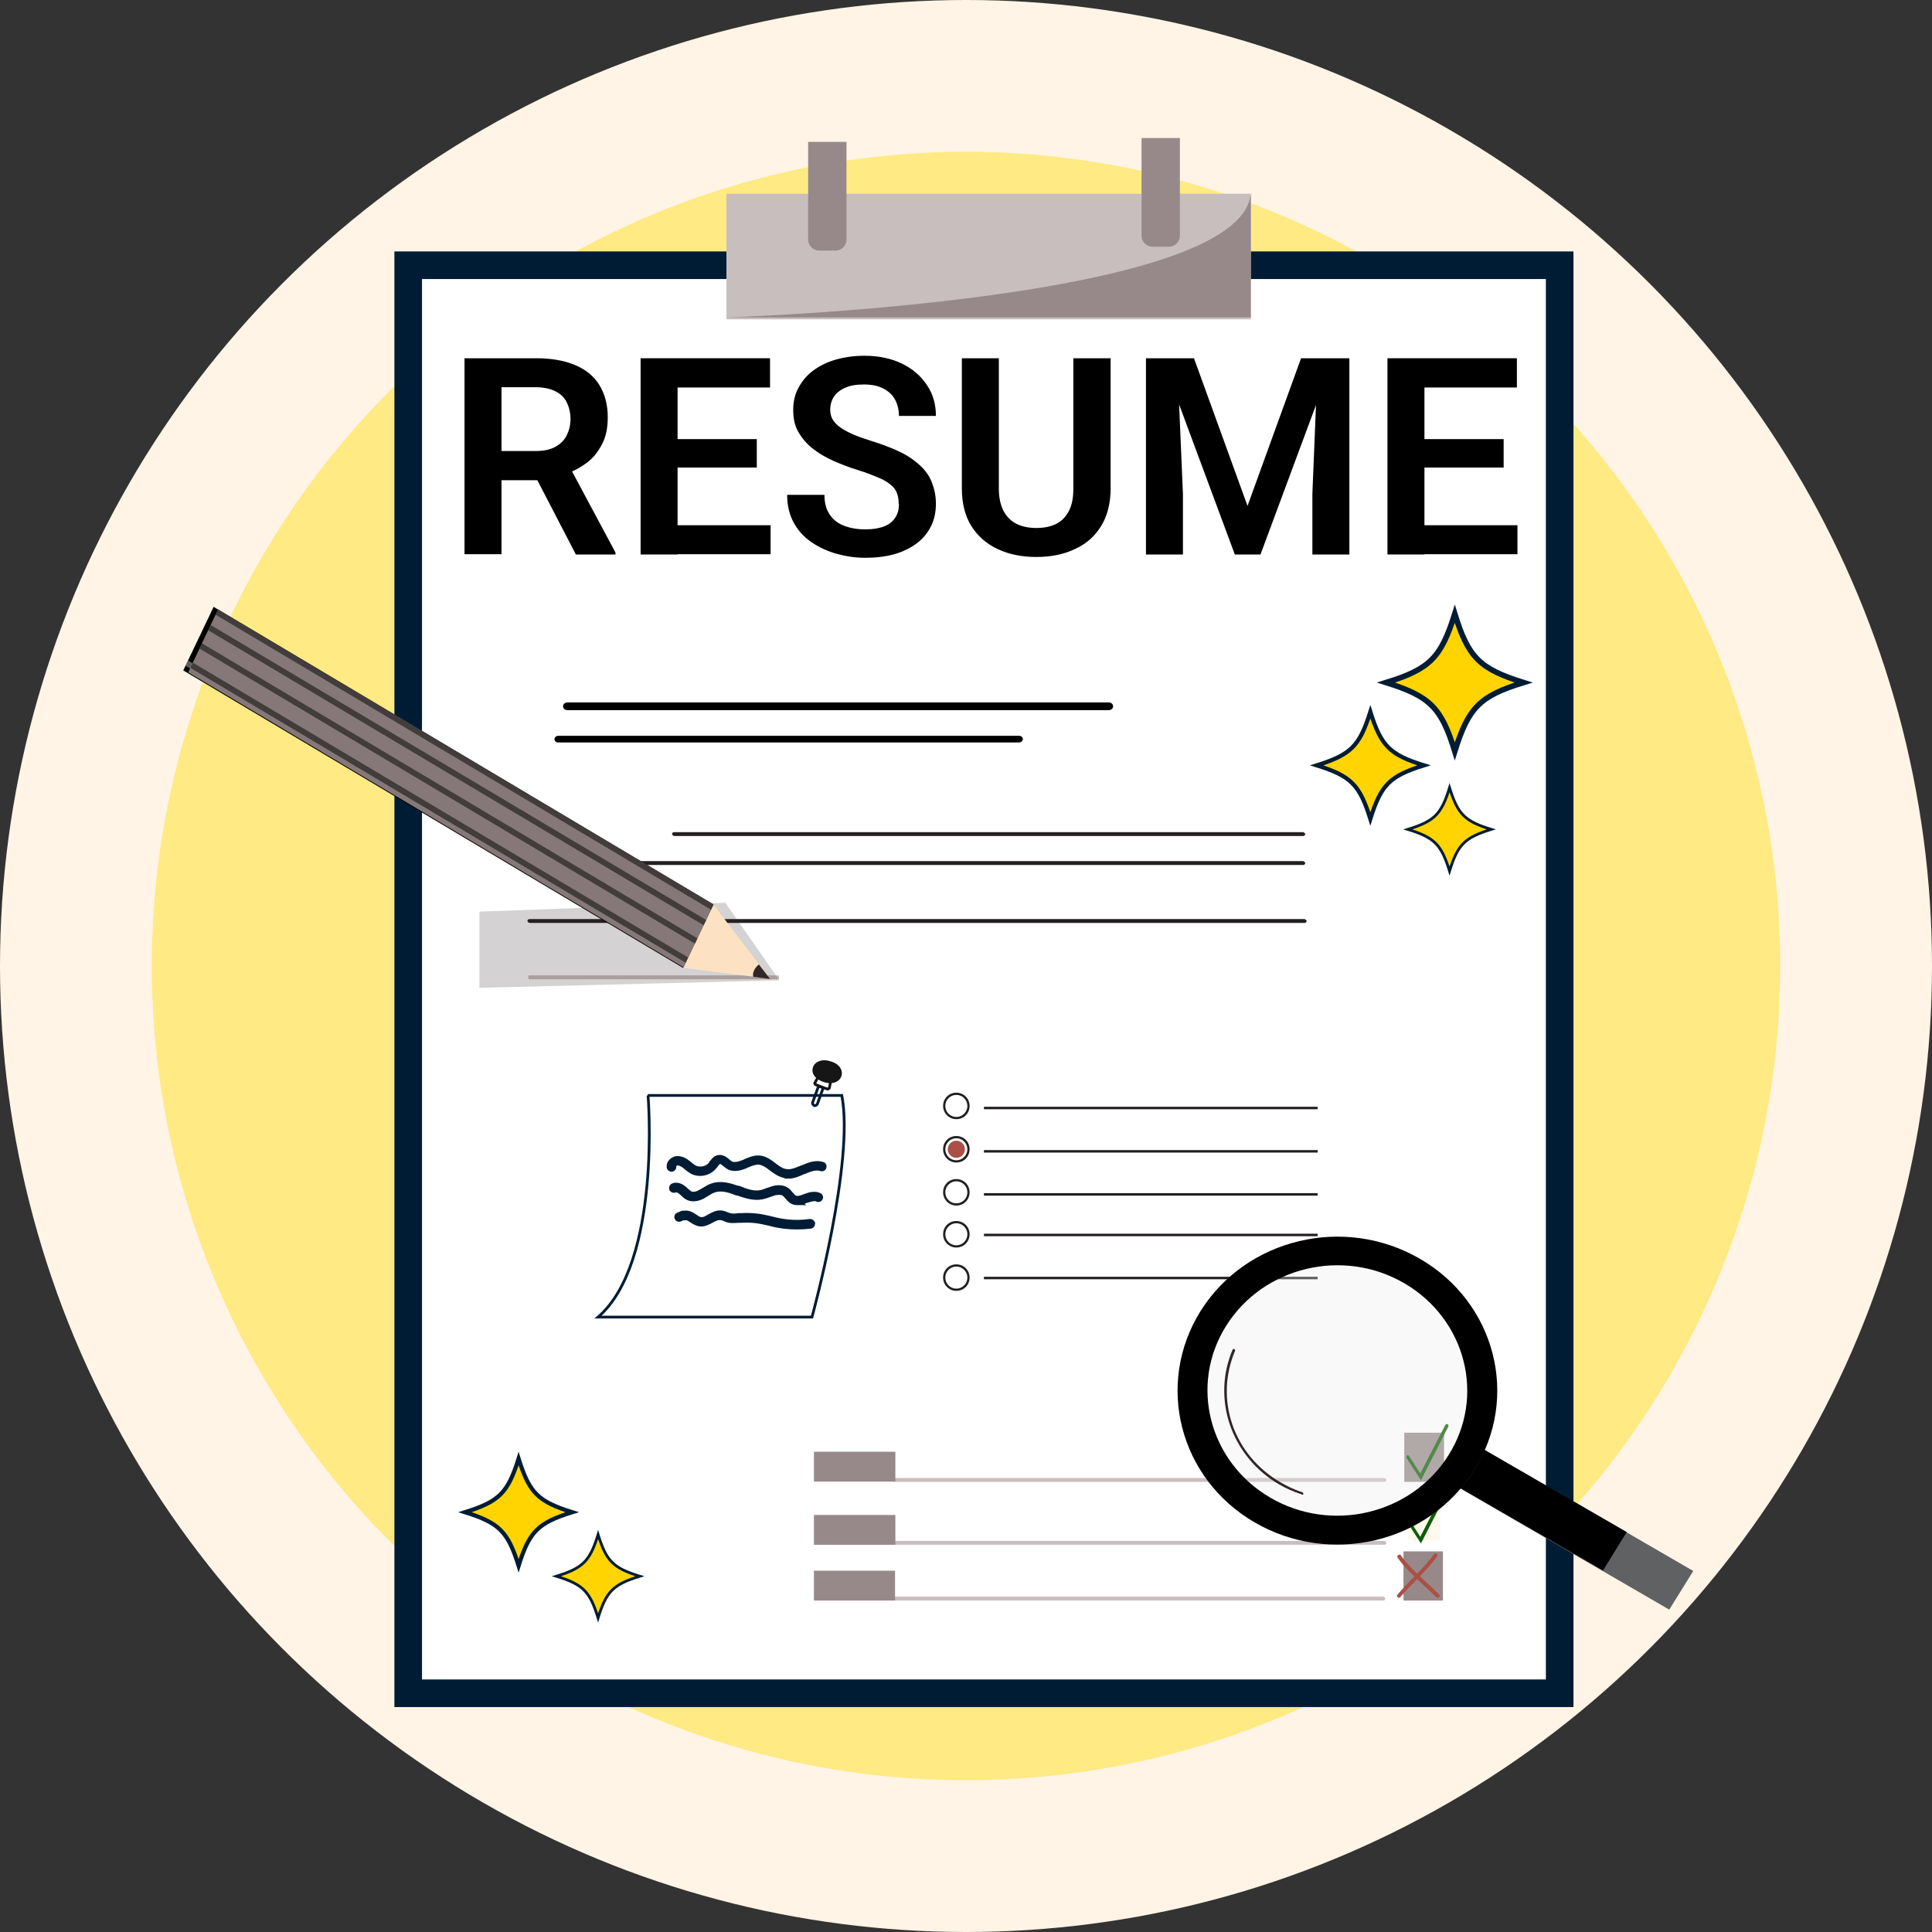 <?xml version="1.0" encoding="UTF-8"?>
<svg xmlns="http://www.w3.org/2000/svg" viewBox="0 0 70 70">
  <rect x="0" y="0" width="70" height="70" fill="#333333" stroke="none"/>
  <defs>
    <style>
      .cls-1 {
        fill: #fff8ed;
      }

      .cls-2 {
        fill: #c1c1c1;
      }

      .cls-2, .cls-3, .cls-4 {
        mix-blend-mode: multiply;
        opacity: .5;
      }

      .cls-5 {
        fill: #ffea83;
      }

      .cls-6 {
        fill: #fce2c2;
      }

      .cls-7 {
        fill: #867878;
      }

      .cls-8 {
        fill: #bababa;
      }

      .cls-9 {
        fill: #020202;
      }

      .cls-10, .cls-11 {
        fill: #fff;
      }

      .cls-11, .cls-12, .cls-13, .cls-14, .cls-15, .cls-16 {
        stroke: #001c34;
      }

      .cls-11, .cls-12, .cls-13, .cls-14, .cls-15, .cls-16, .cls-17, .cls-18 {
        stroke-miterlimit: 10;
      }

      .cls-12 {
        stroke-width: .2px;
      }

      .cls-12, .cls-14, .cls-15 {
        fill: #ffd400;
      }

      .cls-13 {
        stroke-width: .25px;
      }

      .cls-13, .cls-16, .cls-17, .cls-18 {
        fill: none;
      }

      .cls-19 {
        fill: #fff4e5;
      }

      .cls-20 {
        fill: #ab4f47;
      }

      .cls-21 {
        fill: #231f20;
      }

      .cls-22, .cls-23 {
        fill: #302626;
      }

      .cls-24 {
        isolation: isolate;
      }

      .cls-23 {
        opacity: .21;
      }

      .cls-25 {
        fill: #0d5e00;
      }

      .cls-26 {
        fill: #5f6163;
      }

      .cls-14 {
        stroke-width: .15px;
      }

      .cls-27 {
        fill: #978989;
      }

      .cls-15, .cls-16, .cls-17 {
        stroke-width: .1px;
      }

      .cls-3 {
        fill: #ebba44;
      }

      .cls-28 {
        fill: #ececec;
        opacity: .31;
      }

      .cls-17, .cls-18 {
        stroke: #161616;
      }

      .cls-18 {
        stroke-width: .5px;
      }

      .cls-29 {
        fill: #c9bebe;
      }
    </style>
  </defs>
  <g class="cls-24">
    <g id="Layer_1" data-name="Layer 1">
      <circle class="cls-19" cx="35" cy="35" r="35"/>
      <circle class="cls-5" cx="35" cy="35" r="29.5"/>
      <ellipse id="Floor" class="cls-8" cx="35.06" cy="57.01" rx="20.48" ry=".92"/>
      <rect class="cls-11" x="14.79" y="9.61" width="41.72" height="51.74"/>
      <rect class="cls-29" x="26.32" y="7.02" width="19" height="4.55"/>
      <path class="cls-27" d="M26.32,11.5s19.26-.59,19-4.68v4.68h-19Z"/>
      <path class="cls-27" d="M29.28,5.14h1.39v3.54c0,.22-.18.4-.4.4h-.59c-.22,0-.4-.18-.4-.4v-3.54h0Z"/>
      <path class="cls-27" d="M41.36,5h1.39v3.54c0,.22-.18.4-.4.4h-.59c-.22,0-.4-.18-.4-.4v-3.54h0Z"/>
      <path class="cls-21" d="M47.22,30.29h-22.8s-.07-.03-.07-.07.03-.07.07-.07h22.8s.07.03.07.07-.03.07-.07.07Z"/>
      <path class="cls-21" d="M47.22,31.34h-28.09s-.07-.03-.07-.07.03-.07.07-.07h28.09s.07.03.07.07-.03.07-.07.07Z"/>
      <path class="cls-21" d="M47.27,33.44h-28.09s-.07-.03-.07-.07.03-.07.07-.07h28.09s.07.03.07.07-.03.07-.07.07Z"/>
      <path class="cls-10" d="M47.3,34.42h-28.09s-.07-.03-.07-.07.03-.07.07-.07h28.09s.07.03.07.07-.03.07-.07.07Z"/>
      <path class="cls-29" d="M28.21,35.48h-9.05s-.02-.03-.02-.07.01-.07.02-.07h9.05s.02.03.02.07-.01.07-.02.07Z"/>
      <path class="cls-21" d="M34.65,40.55c-.26,0-.48-.21-.48-.48s.21-.48.48-.48.48.21.48.48-.21.48-.48.48ZM34.65,39.67c-.22,0-.4.18-.4.4s.18.4.4.4.4-.18.4-.4-.18-.4-.4-.4Z"/>
      <path class="cls-21" d="M34.65,42.12c-.26,0-.48-.21-.48-.48s.21-.48.48-.48.48.21.48.48-.21.48-.48.48ZM34.65,41.24c-.22,0-.4.18-.4.4s.18.4.4.4.4-.18.4-.4-.18-.4-.4-.4Z"/>
      <path class="cls-21" d="M34.65,43.68c-.26,0-.48-.21-.48-.48s.21-.48.48-.48.48.21.48.48-.21.48-.48.48ZM34.65,42.8c-.22,0-.4.18-.4.4s.18.4.4.4.4-.18.4-.4-.18-.4-.4-.4Z"/>
      <path class="cls-21" d="M34.65,45.2c-.26,0-.48-.21-.48-.48s.21-.48.48-.48.48.21.48.48-.21.48-.48.48ZM34.65,44.32c-.22,0-.4.18-.4.4s.18.4.4.4.4-.18.4-.4-.18-.4-.4-.4Z"/>
      <path class="cls-21" d="M34.65,46.77c-.26,0-.48-.21-.48-.48s.21-.48.48-.48.48.21.48.48-.21.48-.48.48ZM34.65,45.89c-.22,0-.4.18-.4.4s.18.4.4.4.4-.18.4-.4-.18-.4-.4-.4Z"/>
      <rect class="cls-21" x="35.65" y="40.1" width="12.09" height=".09"/>
      <rect class="cls-21" x="35.65" y="41.67" width="12.09" height=".09"/>
      <rect class="cls-21" x="35.65" y="43.23" width="12.09" height=".09"/>
      <rect class="cls-21" x="35.65" y="44.7" width="12.09" height=".09"/>
      <rect class="cls-21" x="35.65" y="46.26" width="12.09" height=".09"/>
      <circle class="cls-20" cx="34.65" cy="41.64" r=".31"/>
      <path class="cls-9" d="M40.17,25.73h-19.61c-.09,0-.16-.06-.16-.14h0c0-.08.07-.14.16-.14h19.61c.09,0,.16.06.16.14h0c0,.08-.07.14-.16.14Z"/>
      <path d="M36.93,26.9h-16.71c-.07,0-.13-.05-.13-.12h0c0-.06.06-.12.13-.12h16.71c.07,0,.13.05.13.12h0c0,.06-.06.12-.13.12Z"/>
      <polygon class="cls-23" points="28.24 35.52 17.37 35.79 17.37 33.03 26.28 32.71 28.24 35.52"/>
      <path class="cls-3" d="M25.91,32.72s.08.4-.28.58c0,0,.1.41-.27.56,0,0,.09.44-.29.59,0,0,.1.42-.28.58l1.12-2.31Z"/>
      <polygon class="cls-6" points="25.85 32.77 27.89 35.46 24.75 35.07 25.85 32.77"/>
      <path class="cls-22" d="M27.5,34.94s-.26.19-.21.45l.61.08-.4-.52Z"/>
      <polygon points="6.64 24.29 7.74 21.99 25.85 32.77 24.75 35.07 6.64 24.29"/>
      <polygon class="cls-4" points="7.65 22.18 7.74 21.99 25.85 32.77 25.76 32.96 7.65 22.18"/>
      <polygon class="cls-4" points="7.38 22.75 7.47 22.56 25.58 33.34 25.49 33.53 7.38 22.75"/>
      <polygon class="cls-2" points="6.72 24.12 6.81 23.93 24.92 34.71 24.83 34.9 6.72 24.12"/>
      <path class="cls-16" d="M23.48,39.69s.5,6.03-1.81,8.03h7.75s1.55-5.63,1.08-8.03h-7.03Z"/>
      <path class="cls-13" d="M28.56,42.56s-.07,0-.11,0c-.18-.03-.33-.14-.48-.25-.15-.12-.3-.22-.48-.24-.14,0-.29.05-.42.11-.03.01-.06.02-.09.04-.25.1-.44.11-.58.02-.04-.03-.08-.06-.12-.09-.07-.06-.13-.11-.2-.1-.08,0-.13.08-.19.16-.02.02-.04.05-.06.07-.18.2-.49.26-.73.14-.07-.04-.14-.09-.2-.14-.03-.02-.05-.05-.08-.07-.11-.08-.2-.11-.28-.11-.05,0-.1.03-.13.07-.02.02-.03.06-.03.1,0,.03-.01.05-.04.06-.03,0-.05-.01-.06-.04,0-.06,0-.12.05-.17.05-.06.12-.1.2-.11.11,0,.22.03.35.13.03.02.06.05.09.07.06.05.12.1.18.13.2.1.47.05.61-.11.02-.02.04-.04.05-.07.07-.09.14-.19.26-.19.11,0,.19.06.27.13.04.03.07.06.1.08.12.07.28.06.5-.03.03-.01.06-.02.09-.04.15-.06.3-.13.47-.12.2.01.37.14.53.26.14.11.28.21.44.23.2.04.41-.06.61-.14h.02c.23-.11.47-.19.69-.12.03,0,.04.04.03.06,0,.03-.04.04-.06.03-.2-.07-.43.02-.62.1h-.02c-.17.08-.36.17-.56.17Z"/>
      <path class="cls-13" d="M28.9,43.54c-.06,0-.12-.01-.18-.04-.07-.04-.12-.1-.17-.16-.04-.05-.08-.09-.12-.12-.12-.08-.3-.05-.39-.03-.06.02-.11.04-.17.06-.08.03-.17.06-.26.08-.3.06-.59-.04-.88-.14h-.03c-.27-.11-.58-.2-.85-.1-.09.03-.17.08-.25.13-.05.03-.1.06-.15.09-.13.07-.32.13-.49.06-.08-.03-.14-.09-.2-.15-.02-.02-.05-.04-.07-.06-.03-.03-.16-.12-.25-.07-.02.01-.05,0-.07-.02-.01-.02,0-.05.02-.07.1-.05.24-.02.36.08.03.02.05.04.08.07.06.05.11.1.17.13.14.06.3,0,.4-.06.05-.03.09-.05.14-.08.09-.05.17-.11.27-.14.31-.11.63-.01.92.09h.03c.27.11.55.21.83.15.08-.02.16-.05.24-.08.06-.02.12-.04.18-.06.13-.04.32-.06.47.04.06.04.1.09.14.14.05.05.09.11.14.14.12.07.27.02.42-.04.16-.06.33-.11.49-.04.02.01.04.04.02.06-.01.02-.04.04-.06.02-.12-.06-.27,0-.42.04-.11.04-.22.07-.32.07Z"/>
      <path class="cls-13" d="M28.86,44.42c-.27,0-.55-.03-.81-.09-.05-.01-.11-.03-.16-.04-.06-.01-.12-.03-.18-.04-.3-.07-.6-.09-.9-.07-.02,0-.03,0-.05,0-.11,0-.22.02-.34,0-.05-.01-.1-.03-.14-.05-.07-.03-.13-.05-.2-.05-.11,0-.21.05-.32.11-.13.07-.26.14-.41.12-.1-.02-.18-.07-.26-.12-.01,0-.02-.02-.03-.02-.07-.05-.16-.1-.25-.08-.03,0-.05,0-.06,0-.02,0-.02,0-.13.05-.02.01-.05,0-.06-.03-.01-.02,0-.05.03-.06.12-.05.13-.05.16-.06.01,0,.02,0,.05,0,.12-.02.24.04.33.1.01,0,.02.02.03.02.07.05.14.1.22.11.12.02.23-.04.34-.11.12-.06.23-.13.37-.13.08,0,.16.03.23.06.05.02.09.03.13.04.1.02.2.02.31,0,.02,0,.03,0,.05,0,.31-.02.63,0,.93.07.06.01.12.03.18.04.05.01.11.03.16.04.42.1.85.12,1.27.06.03,0,.05.02.06.04,0,.03-.02.05-.04.06-.16.02-.33.03-.49.03Z"/>
      <path class="cls-16" d="M29.54,39.36h.17v.64s-.03.08-.08.08h-.02s-.08-.03-.08-.08v-.64h0Z" transform="translate(15.34 -7.73) rotate(19.96)"/>
      <path class="cls-17" d="M29.99,39.46l-.19-.06s-.05-.02-.08-.03l-.18-.08s-.03-.03-.02-.05l.28-.5s.03-.02.05-.02l.28.09s.03.03.03.04l-.11.57s-.03.04-.05.03Z"/>
      <path class="cls-18" d="M30.25,38.91c-.02.08-.17.11-.32.06s-.27-.14-.24-.22c.02-.08.17-.11.32-.06.16.04.27.14.24.22Z"/>
      <path class="cls-6" d="M7.54,24.45c-.06-.04.1-.53.37-1.1.27-.57.54-1,.6-.96s-.1.53-.37,1.1-.54,1-.6.96Z"/>
      <path class="cls-22" d="M7.9,23.7s.01-.15.08-.3.14-.27.17-.25c.02.01-.01.15-.08.3s-.14.27-.17.25Z"/>
      <g>
        <path d="M16.85,12.98h2.58c.54,0,1,.08,1.39.24s.69.4.89.72.31.71.31,1.18c0,.37-.06.69-.2.96s-.31.5-.55.68-.51.33-.83.43l-.42.21h-2.28v-1.06s1.69,0,1.69,0c.28,0,.51-.05.69-.15s.32-.23.41-.41.14-.37.14-.59c0-.24-.05-.44-.14-.62s-.23-.31-.42-.4-.42-.14-.7-.14h-1.24v6.05h-1.34v-7.11ZM20.86,20.08l-1.65-3.18h1.42s1.67,3.12,1.67,3.12v.07h-1.44Z"/>
        <path d="M24.55,12.98v7.11h-1.34v-7.11h1.34ZM27.9,12.98v1.06h-3.76v-1.06h3.76ZM27.42,15.91v1.03h-3.29v-1.03h3.29ZM27.92,19.03v1.05h-3.78v-1.05h3.78Z"/>
        <path d="M32.56,18.24c0-.14-.02-.26-.06-.37s-.11-.21-.22-.3-.25-.18-.44-.26-.44-.18-.73-.27c-.33-.1-.64-.22-.93-.35s-.54-.28-.75-.45-.38-.37-.51-.6-.18-.49-.18-.79.06-.56.19-.8.3-.45.53-.62.5-.31.82-.4.66-.14,1.04-.14c.53,0,.98.1,1.37.29s.68.45.9.78.32.7.32,1.11h-1.34c0-.22-.05-.42-.14-.59s-.23-.3-.42-.4-.42-.15-.71-.15-.5.04-.68.12-.32.19-.41.33-.13.3-.13.47c0,.13.03.25.09.35s.15.2.28.29.28.17.46.25.4.15.64.23c.39.12.73.25,1.03.39s.54.31.74.49.35.39.44.62.15.49.15.78c0,.31-.06.58-.18.82s-.29.45-.52.62-.49.3-.81.39-.67.13-1.05.13c-.35,0-.69-.05-1.02-.14s-.64-.23-.92-.42-.49-.42-.65-.71-.24-.63-.24-1.01h1.35c0,.22.04.42.11.57s.18.29.31.39.29.17.48.22.38.07.59.07c.27,0,.5-.04.68-.11s.31-.18.4-.32.13-.29.13-.47Z"/>
        <path d="M38.9,12.98h1.34v4.72c0,.54-.12,1-.35,1.37s-.55.65-.96.83c-.4.19-.86.28-1.38.28s-.98-.09-1.39-.28c-.41-.19-.73-.47-.96-.83s-.35-.83-.35-1.37v-4.72h1.34v4.72c0,.33.06.6.17.81.11.21.27.37.47.47.2.1.44.15.72.15s.52-.05.72-.15.35-.26.46-.47.16-.48.16-.81v-4.72Z"/>
        <path d="M41.51,12.98h1.14l.21,4.92v2.19h-1.34v-7.11ZM42.1,12.98h1.16l1.94,5.35,1.94-5.35h1.17l-2.64,7.11h-.93l-2.64-7.11ZM47.75,12.98h1.14v7.11h-1.34v-2.19l.2-4.92Z"/>
        <path d="M51.61,12.98v7.11h-1.34v-7.11h1.34ZM54.96,12.98v1.06h-3.76v-1.06h3.76ZM54.48,15.91v1.03h-3.29v-1.03h3.29ZM54.98,19.03v1.05h-3.78v-1.05h3.78Z"/>
      </g>
      <g>
        <path class="cls-15" d="M51.01,30.05c.97.3,1.21.55,1.51,1.51.3-.97.55-1.21,1.51-1.51-.97-.3-1.21-.55-1.51-1.51-.3.97-.55,1.21-1.51,1.51Z"/>
        <path class="cls-12" d="M50.22,24.73c1.59.5,2,.9,2.49,2.49.5-1.59.9-2,2.49-2.49-1.59-.5-2-.9-2.49-2.49-.5,1.59-.9,2-2.49,2.49Z"/>
        <path class="cls-14" d="M47.71,27.73c1.24.39,1.55.7,1.94,1.94.39-1.24.7-1.55,1.94-1.94-1.24-.39-1.55-.7-1.94-1.94-.39,1.24-.7,1.55-1.94,1.94Z"/>
      </g>
      <g>
        <polygon class="cls-7" points="6.82 24.36 7.9 22.08 25.85 32.77 24.77 35.05 6.82 24.36"/>
        <polygon class="cls-4" points="7.81 22.27 7.9 22.08 25.85 32.77 25.76 32.96 7.81 22.27"/>
        <polygon class="cls-4" points="7.55 22.84 7.64 22.65 25.58 33.33 25.49 33.52 7.55 22.84"/>
        <polygon class="cls-4" points="7.23 23.5 7.32 23.31 25.27 34 25.18 34.19 7.23 23.5"/>
        <polygon class="cls-4" points="6.9 24.2 6.99 24.01 24.93 34.69 24.84 34.88 6.9 24.2"/>
      </g>
      <g>
        <path class="cls-15" d="M20.16,57.11c.97.3,1.21.55,1.51,1.51.3-.97.55-1.21,1.51-1.51-.97-.3-1.21-.55-1.51-1.51-.3.97-.55,1.21-1.51,1.51Z"/>
        <path class="cls-14" d="M16.85,54.79c1.24.39,1.55.7,1.94,1.94.39-1.24.7-1.55,1.94-1.94-1.24-.39-1.55-.7-1.94-1.94-.39,1.24-.7,1.55-1.94,1.94Z"/>
      </g>
      <path class="cls-29" d="M50.17,53.69h-17.78s-.06-.03-.06-.07.03-.07.06-.07h17.78s.06.03.06.07-.03.07-.06.07Z"/>
      <rect class="cls-27" x="29.49" y="52.6" width="2.95" height="1.08"/>
      <rect class="cls-27" x="50.88" y="51.91" width="1.44" height="1.78"/>
      <path class="cls-25" d="M51.49,53.64l-.52-.8s-.02-.08,0-.1c.03-.02.06-.02.08.01l.41.64.91-1.77s.05-.04.08-.02c.03.02.04.07.02.1l-.99,1.94Z"/>
      <path class="cls-29" d="M50.17,55.97h-17.78s-.06-.03-.06-.07.03-.07.06-.07h17.78s.06.03.06.07-.03.07-.06.07Z"/>
      <rect class="cls-27" x="29.49" y="54.89" width="2.95" height="1.08"/>
      <rect class="cls-1" x="51.02" y="54.36" width="1.16" height="1.44"/>
      <path class="cls-25" d="M51.49,55.93l-.52-.8s-.02-.08,0-.1.06-.02.08.01l.41.64.91-1.77s.05-.04.08-.02c.03.02.04.07.02.1l-.99,1.94Z"/>
      <path class="cls-29" d="M50.13,57.99h-17.75s-.06-.03-.06-.07.03-.07.06-.07h17.75s.06.03.06.07-.03.07-.06.07Z"/>
      <rect class="cls-27" x="29.49" y="56.91" width="2.94" height="1.08"/>
      <rect class="cls-27" x="50.85" y="56.21" width="1.43" height="1.78"/>
      <path class="cls-20" d="M52.09,57.89s-.04,0-.05-.02c-.12-.12-.26-.25-.41-.39-.35-.32-.74-.68-.99-1.04-.02-.03-.02-.08.02-.1.03-.02.08-.02.1.02.24.35.63.7.97,1.02.15.14.29.27.41.39.03.03.03.07,0,.1-.01.01-.03.02-.05.02Z"/>
      <path class="cls-20" d="M50.69,57.89s-.03,0-.05-.02c-.03-.03-.04-.07,0-.1.18-.22.4-.44.6-.65.28-.28.54-.55.71-.81.02-.03.07-.04.1-.02.03.02.04.07.02.1-.18.26-.45.54-.73.83-.21.21-.42.43-.6.64-.01.02-.03.03-.06.03Z"/>
      <g>
        <polygon class="cls-26" points="52.05 53.43 60.48 58.32 61.35 56.92 52.92 52.03 52.05 53.43"/>
        <polygon points="52.36 53.6 58.08 56.9 58.94 55.51 53.23 52.21 52.36 53.6"/>
        <path class="cls-28" d="M45.46,55.16c2.74,1.59,6.29.75,7.95-1.89,1.65-2.64.78-6.07-1.96-7.66-2.74-1.59-6.29-.75-7.95,1.89-1.65,2.64-.78,6.07,1.96,7.66Z"/>
        <path d="M45.46,55.16c2.74,1.59,6.29.75,7.95-1.89s.78-6.07-1.96-7.66c-2.74-1.59-6.29-.75-7.95,1.89-1.65,2.64-.78,6.07,1.96,7.66ZM46.02,54.26c-2.22-1.3-2.94-4.09-1.59-6.23,1.35-2.14,4.24-2.83,6.46-1.53,2.22,1.3,2.94,4.09,1.59,6.23-1.35,2.14-4.24,2.83-6.46,1.53Z"/>
        <path class="cls-22" d="M47.16,54.14s0,0-.01,0c-.28-.09-.55-.21-.81-.36-.84-.49-1.47-1.26-1.78-2.16-.3-.89-.27-1.86.1-2.72,0-.02.04-.03.06-.02.02,0,.03.04.03.06-.75,1.77-.06,3.78,1.65,4.77.25.15.52.27.79.36.02,0,.04.03.03.06,0,.02-.02.03-.04.03Z"/>
      </g>
    </g>
  </g>
</svg>